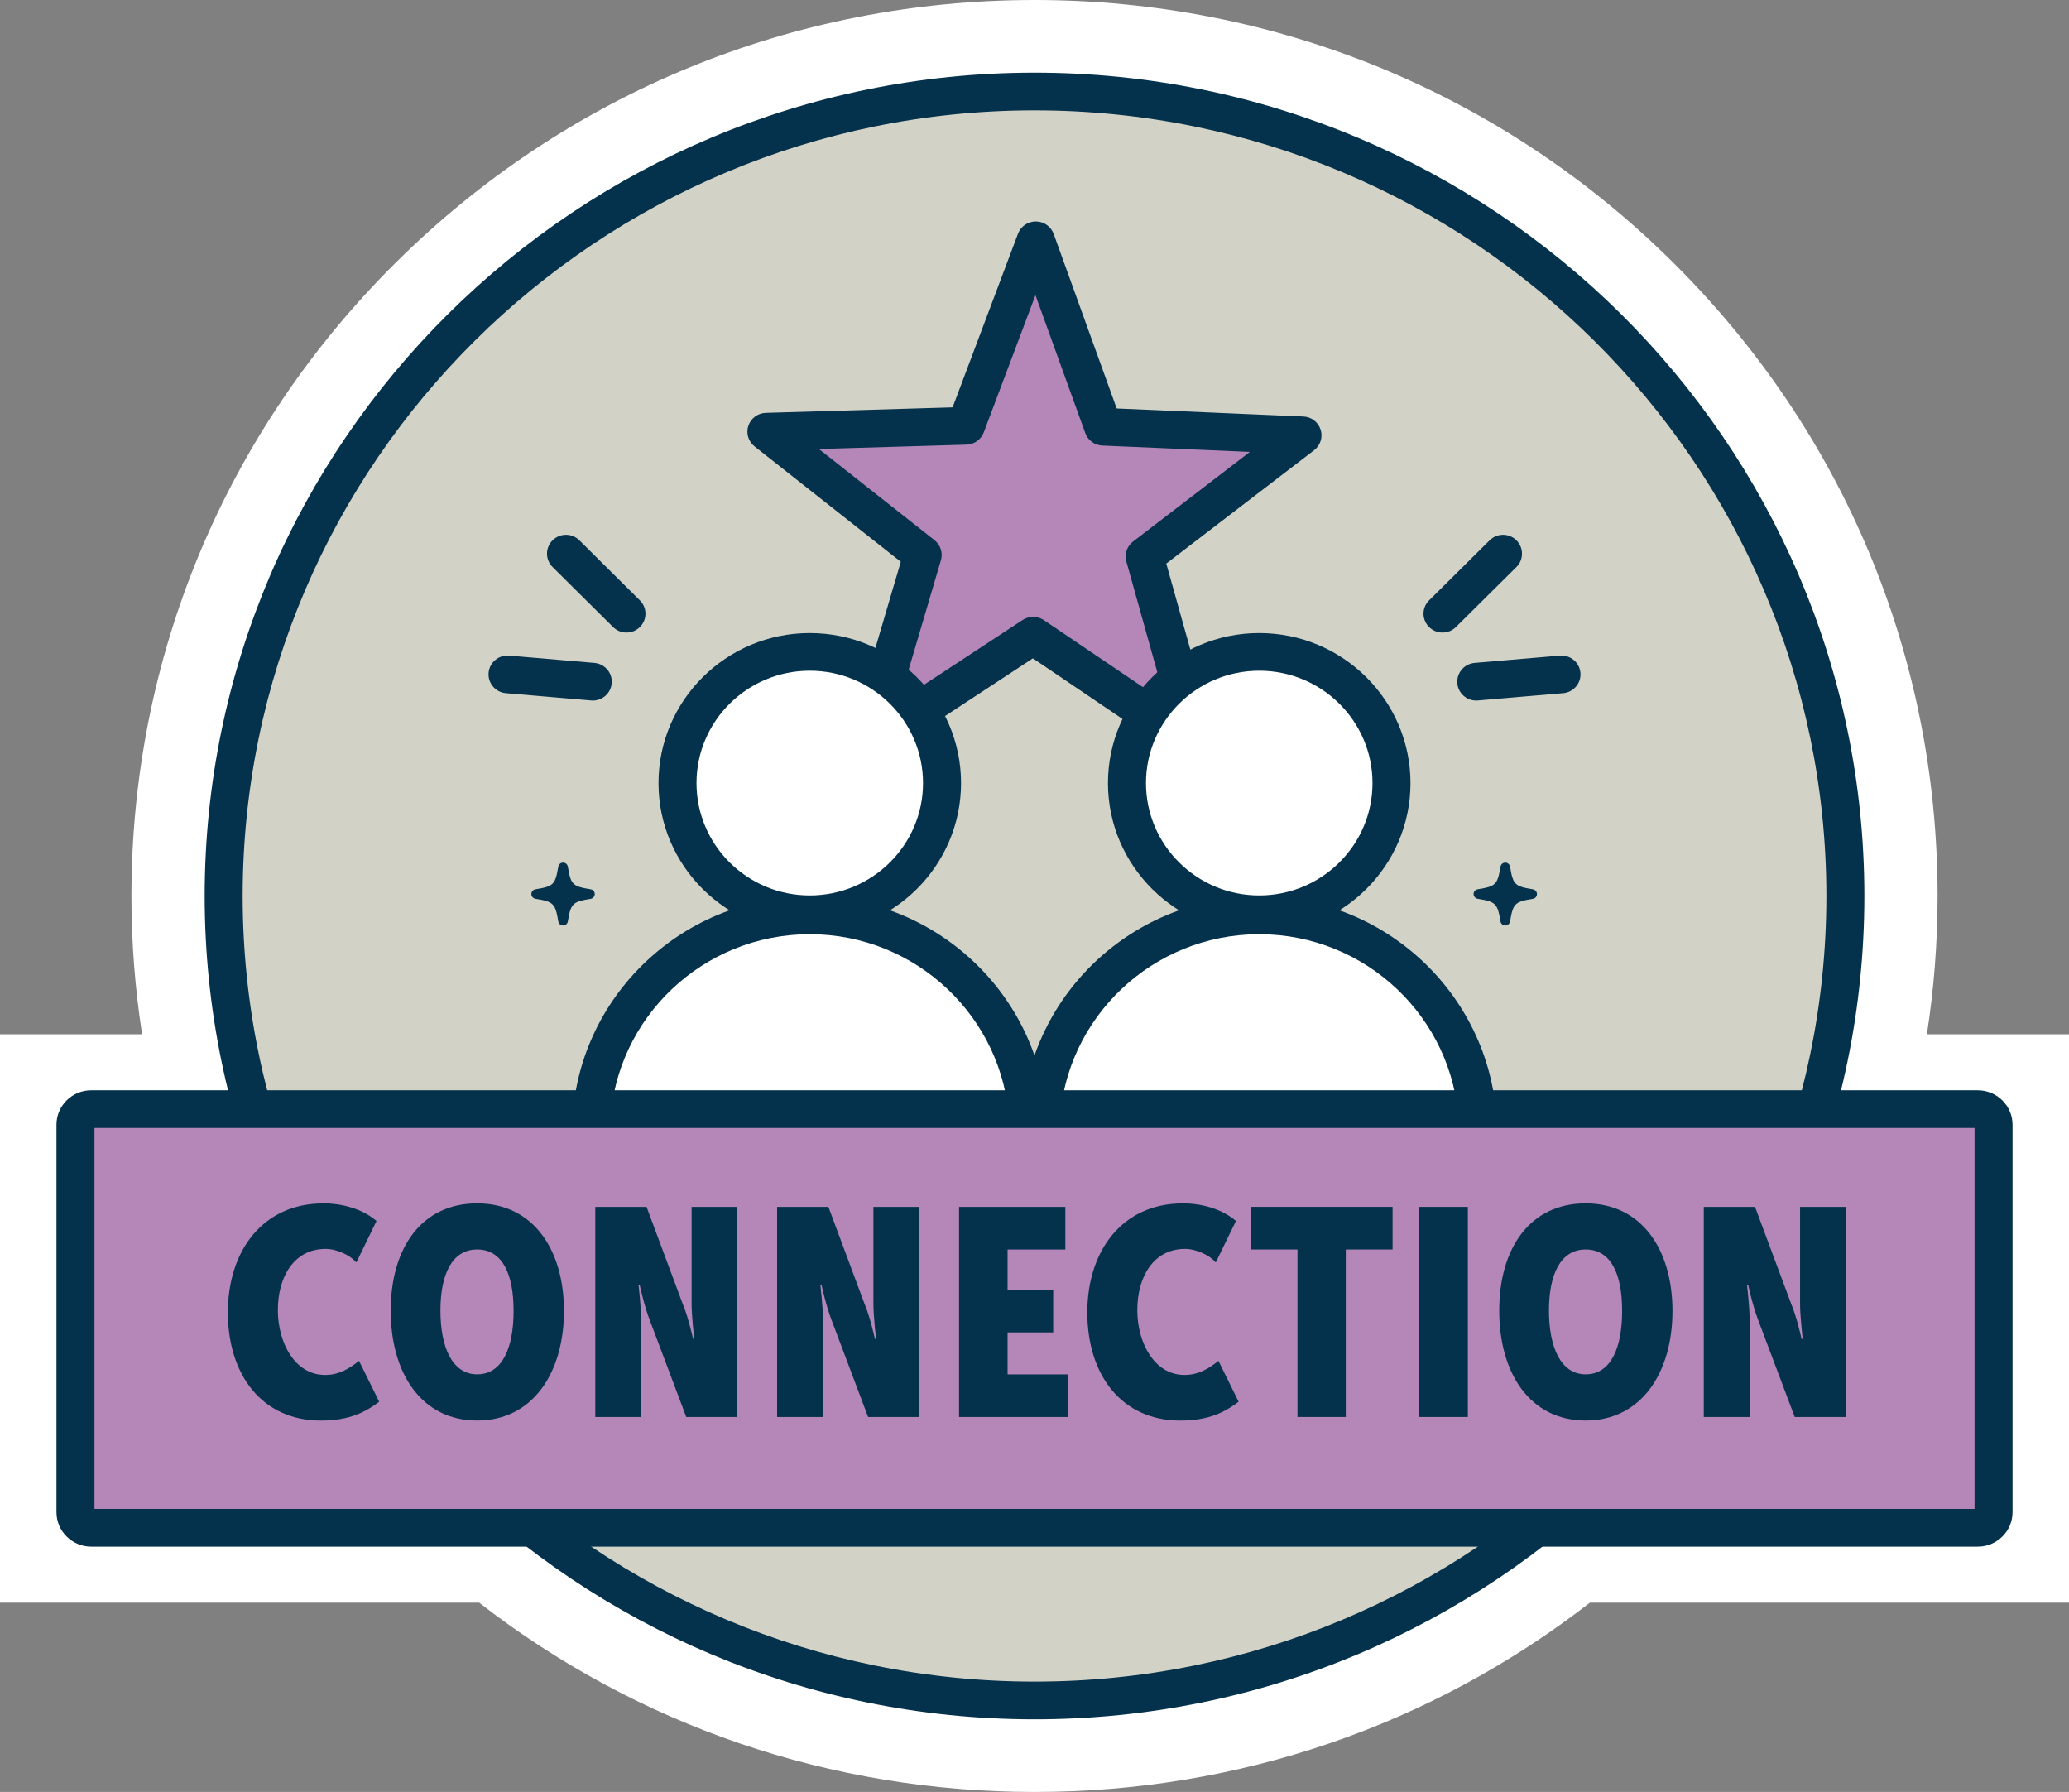 <?xml version="1.0" encoding="UTF-8"?> <svg xmlns="http://www.w3.org/2000/svg" width="97" height="84" viewBox="0 0 97 84" fill="none"><rect x="0" y="0" width="97" height="84" fill="#808080" stroke="none"/><g clip-path="url(#clip0_132_415)"><path d="M97 48.482H90.338C90.668 46.355 90.838 44.19 90.838 42C90.838 30.781 86.434 20.235 78.436 12.302C70.442 4.368 59.809 0 48.501 0C37.193 0 26.56 4.368 18.564 12.302C10.566 20.235 6.162 30.781 6.162 42C6.162 44.192 6.333 46.357 6.662 48.482H0V75.127H22.464C29.871 80.88 38.944 84 48.501 84C58.058 84 67.131 80.88 74.538 75.127H97.002V48.482H97Z" fill="white"></path><path d="M48.501 79.71C69.496 79.71 86.516 62.827 86.516 42C86.516 21.173 69.496 4.29 48.501 4.29C27.506 4.29 10.486 21.173 10.486 42C10.486 62.827 27.506 79.71 48.501 79.71Z" fill="#D2D2C7"></path><path d="M48.501 80.594C27.05 80.594 9.596 63.281 9.596 42C9.596 20.718 27.048 3.406 48.501 3.406C69.954 3.406 87.406 20.718 87.406 42C87.406 63.281 69.954 80.594 48.501 80.594ZM48.501 5.173C28.03 5.173 11.377 21.694 11.377 42C11.377 62.306 28.032 78.827 48.501 78.827C68.97 78.827 85.625 62.306 85.625 42C85.625 21.694 68.97 5.173 48.501 5.173Z" fill="#04314B"></path><path d="M69.278 42.104C70.14 42.244 70.233 42.334 70.374 43.191C70.392 43.299 70.494 43.372 70.603 43.353C70.686 43.339 70.752 43.274 70.766 43.191C70.907 42.336 70.998 42.244 71.862 42.104C71.97 42.087 72.044 41.985 72.024 41.877C72.011 41.795 71.945 41.729 71.862 41.716C71 41.576 70.907 41.485 70.766 40.629C70.748 40.521 70.645 40.448 70.537 40.467C70.454 40.481 70.388 40.546 70.374 40.629C70.233 41.483 70.142 41.576 69.278 41.716C69.17 41.733 69.096 41.835 69.115 41.943C69.129 42.025 69.195 42.09 69.278 42.104Z" fill="#04314B"></path><path d="M70.572 43.383C70.463 43.383 70.367 43.304 70.347 43.195C70.208 42.35 70.128 42.269 69.274 42.131C69.18 42.115 69.104 42.041 69.088 41.946C69.067 41.823 69.152 41.706 69.274 41.687C70.126 41.549 70.208 41.47 70.347 40.623C70.363 40.529 70.438 40.454 70.533 40.438C70.657 40.417 70.773 40.502 70.795 40.623C70.934 41.468 71.013 41.549 71.867 41.687C71.962 41.702 72.038 41.777 72.053 41.871C72.063 41.931 72.049 41.99 72.015 42.041C71.98 42.089 71.927 42.121 71.867 42.133C71.015 42.271 70.934 42.35 70.795 43.197C70.779 43.291 70.704 43.366 70.609 43.381C70.595 43.383 70.584 43.385 70.572 43.385V43.383ZM69.284 42.075C70.156 42.217 70.26 42.321 70.403 43.185C70.419 43.278 70.508 43.341 70.601 43.324C70.673 43.312 70.729 43.257 70.74 43.185C70.884 42.321 70.988 42.217 71.86 42.075C71.904 42.067 71.945 42.042 71.97 42.006C71.997 41.969 72.007 41.923 71.999 41.879C71.987 41.808 71.931 41.752 71.86 41.741C70.988 41.599 70.884 41.495 70.74 40.63C70.733 40.586 70.707 40.546 70.671 40.521C70.634 40.494 70.587 40.484 70.543 40.492C70.471 40.504 70.415 40.559 70.403 40.63C70.26 41.495 70.156 41.599 69.284 41.741C69.191 41.756 69.129 41.844 69.145 41.937C69.156 42.008 69.212 42.063 69.284 42.075Z" fill="#04314B"></path><path d="M25.107 42.104C25.969 42.244 26.062 42.334 26.203 43.191C26.221 43.299 26.324 43.372 26.432 43.353C26.515 43.339 26.581 43.274 26.595 43.191C26.736 42.336 26.827 42.244 27.691 42.104C27.799 42.087 27.873 41.985 27.853 41.877C27.84 41.795 27.774 41.729 27.691 41.716C26.829 41.576 26.736 41.485 26.595 40.629C26.577 40.521 26.475 40.448 26.366 40.467C26.283 40.481 26.217 40.546 26.203 40.629C26.062 41.483 25.971 41.576 25.107 41.716C24.999 41.733 24.925 41.835 24.945 41.943C24.958 42.025 25.024 42.09 25.107 42.104Z" fill="#04314B"></path><path d="M26.399 43.383C26.291 43.383 26.194 43.304 26.174 43.195C26.035 42.35 25.956 42.269 25.102 42.131C25.007 42.115 24.931 42.041 24.916 41.946C24.894 41.823 24.98 41.706 25.102 41.687C25.954 41.549 26.035 41.47 26.174 40.623C26.19 40.529 26.265 40.454 26.36 40.438C26.484 40.417 26.601 40.502 26.622 40.623C26.761 41.468 26.841 41.549 27.695 41.687C27.79 41.702 27.865 41.777 27.881 41.871C27.89 41.931 27.877 41.99 27.842 42.041C27.807 42.089 27.755 42.121 27.695 42.133C26.843 42.271 26.761 42.35 26.622 43.197C26.606 43.291 26.531 43.366 26.436 43.381C26.422 43.383 26.411 43.385 26.399 43.385V43.383ZM25.111 42.075C25.983 42.217 26.087 42.321 26.231 43.185C26.246 43.278 26.335 43.341 26.428 43.324C26.5 43.312 26.556 43.257 26.568 43.185C26.711 42.321 26.816 42.217 27.687 42.075C27.732 42.067 27.772 42.042 27.797 42.006C27.824 41.969 27.834 41.923 27.826 41.879C27.815 41.808 27.759 41.752 27.687 41.741C26.816 41.599 26.711 41.495 26.568 40.63C26.56 40.586 26.535 40.546 26.498 40.521C26.461 40.494 26.415 40.484 26.37 40.492C26.298 40.504 26.242 40.559 26.231 40.63C26.087 41.495 25.983 41.599 25.111 41.741C25.018 41.756 24.956 41.844 24.972 41.937C24.983 42.008 25.04 42.063 25.111 42.075Z" fill="#04314B"></path><path d="M51.718 20.004L61.065 20.407L53.662 26.084L56.164 35.029L48.435 29.797L40.633 34.923L43.259 26.013L35.935 20.234L45.286 19.96L48.563 11.265L51.718 20.004Z" fill="#B487B8"></path><path d="M56.164 35.91C55.99 35.91 55.813 35.858 55.662 35.757L48.425 30.86L41.123 35.657C40.811 35.862 40.404 35.851 40.102 35.632C39.8 35.413 39.67 35.029 39.775 34.673L42.232 26.334L35.377 20.926C35.084 20.695 34.968 20.307 35.086 19.956C35.205 19.604 35.532 19.362 35.906 19.353L44.661 19.095L47.726 10.956C47.856 10.61 48.189 10.381 48.561 10.381H48.567C48.941 10.383 49.274 10.618 49.4 10.967L52.353 19.147L61.104 19.524C61.478 19.539 61.801 19.785 61.913 20.138C62.026 20.492 61.906 20.878 61.609 21.105L54.678 26.418L57.02 34.79C57.12 35.148 56.985 35.528 56.681 35.745C56.526 35.855 56.344 35.91 56.162 35.91H56.164ZM48.435 28.914C48.609 28.914 48.786 28.966 48.937 29.067L54.657 32.938L52.806 26.32C52.709 25.974 52.833 25.606 53.12 25.385L58.598 21.183L51.681 20.886C51.319 20.87 51.003 20.64 50.881 20.302L48.545 13.835L46.121 20.269C45.995 20.605 45.675 20.832 45.313 20.843L38.392 21.047L43.812 25.321C44.095 25.544 44.215 25.915 44.113 26.261L42.17 32.854L47.943 29.062C48.092 28.964 48.263 28.916 48.435 28.916V28.914Z" fill="#04314B"></path><path d="M59.036 42.861C62.46 42.861 65.237 40.107 65.237 36.71C65.237 33.312 62.46 30.558 59.036 30.558C55.611 30.558 52.835 33.312 52.835 36.71C52.835 40.107 55.611 42.861 59.036 42.861Z" fill="white"></path><path d="M59.036 43.744C55.126 43.744 51.944 40.588 51.944 36.709C51.944 32.831 55.126 29.675 59.036 29.675C62.946 29.675 66.127 32.831 66.127 36.709C66.127 40.588 62.946 43.744 59.036 43.744ZM59.036 31.44C56.108 31.44 53.726 33.803 53.726 36.708C53.726 39.612 56.108 41.975 59.036 41.975C61.964 41.975 64.346 39.612 64.346 36.708C64.346 33.803 61.964 31.44 59.036 31.44Z" fill="#04314B"></path><path d="M59.036 42.91C64.695 42.91 69.288 47.467 69.288 53.081V53.492H48.784V53.081C48.784 47.467 53.377 42.91 59.036 42.91Z" fill="white"></path><path d="M69.288 54.373H48.784C48.292 54.373 47.893 53.978 47.893 53.49V53.079C47.893 46.983 52.891 42.025 59.036 42.025C65.181 42.025 70.179 46.983 70.179 53.079V53.49C70.179 53.978 69.78 54.373 69.288 54.373ZM49.686 52.608H68.385C68.136 47.706 64.038 43.792 59.036 43.792C54.034 43.792 49.934 47.706 49.686 52.608Z" fill="#04314B"></path><path d="M37.964 42.861C41.389 42.861 44.165 40.107 44.165 36.71C44.165 33.312 41.389 30.558 37.964 30.558C34.54 30.558 31.763 33.312 31.763 36.71C31.763 40.107 34.54 42.861 37.964 42.861Z" fill="white"></path><path d="M37.964 43.744C34.054 43.744 30.873 40.588 30.873 36.709C30.873 32.831 34.054 29.675 37.964 29.675C41.874 29.675 45.056 32.831 45.056 36.709C45.056 40.588 41.874 43.744 37.964 43.744ZM37.964 31.44C35.036 31.44 32.654 33.803 32.654 36.708C32.654 39.612 35.036 41.975 37.964 41.975C40.892 41.975 43.274 39.612 43.274 36.708C43.274 33.803 40.892 31.44 37.964 31.44Z" fill="#04314B"></path><path d="M37.964 42.91C43.623 42.91 48.216 47.467 48.216 53.081V53.492H27.712V53.081C27.712 47.467 32.306 42.91 37.964 42.91Z" fill="white"></path><path d="M48.216 54.373H27.712C27.22 54.373 26.821 53.978 26.821 53.49V53.079C26.821 46.983 31.82 42.025 37.964 42.025C44.109 42.025 49.107 46.983 49.107 53.079V53.49C49.107 53.978 48.708 54.373 48.216 54.373ZM28.614 52.608H47.314C47.064 47.706 42.966 43.792 37.964 43.792C32.962 43.792 28.862 47.706 28.614 52.608Z" fill="#04314B"></path><path d="M92.724 51.992H4.276C3.868 51.992 3.538 52.319 3.538 52.723V70.885C3.538 71.289 3.868 71.617 4.276 71.617H92.724C93.132 71.617 93.462 71.289 93.462 70.885V52.723C93.462 52.319 93.132 51.992 92.724 51.992Z" fill="#B487B8"></path><path d="M92.724 72.501H4.276C3.379 72.501 2.647 71.776 2.647 70.885V52.723C2.647 51.834 3.377 51.108 4.276 51.108H92.724C93.621 51.108 94.353 51.832 94.353 52.723V70.885C94.353 71.776 93.623 72.501 92.724 72.501ZM4.429 70.733H92.571V52.875H4.429V70.733Z" fill="#04314B"></path><path d="M15.152 56.41C16.027 56.41 16.984 56.658 17.652 57.236L16.707 59.178C16.43 58.848 15.804 58.544 15.262 58.544C13.777 58.544 13.027 59.866 13.027 61.408C13.027 62.951 13.833 64.453 15.235 64.453C15.915 64.453 16.401 64.136 16.832 63.792L17.778 65.708C17.152 66.177 16.403 66.59 15.043 66.59C12.28 66.59 10.684 64.442 10.684 61.522C10.684 58.602 12.349 56.412 15.155 56.412L15.152 56.41Z" fill="#04314B"></path><path d="M22.371 56.41C24.982 56.41 26.44 58.558 26.44 61.451C26.44 64.344 24.982 66.588 22.371 66.588C19.761 66.588 18.318 64.371 18.318 61.437C18.318 58.504 19.762 56.41 22.371 56.41ZM22.371 64.424C23.55 64.424 24.079 63.185 24.079 61.449C24.079 59.712 23.552 58.571 22.371 58.571C21.19 58.571 20.649 59.741 20.649 61.435C20.649 63.13 21.192 64.424 22.371 64.424Z" fill="#04314B"></path><path d="M27.912 56.575H30.313L32.007 61.12C32.284 61.781 32.493 62.759 32.493 62.759H32.55C32.55 62.759 32.424 61.725 32.424 61.107V56.575H34.562V66.422H32.174L30.466 61.891C30.202 61.216 29.993 60.238 29.993 60.238H29.937C29.937 60.238 30.061 61.272 30.061 61.891V66.422H27.91V56.575H27.912Z" fill="#04314B"></path><path d="M36.436 56.575H38.838L40.532 61.12C40.809 61.781 41.018 62.759 41.018 62.759H41.074C41.074 62.759 40.948 61.725 40.948 61.107V56.575H43.086V66.422H40.699L38.991 61.891C38.727 61.216 38.518 60.238 38.518 60.238H38.462C38.462 60.238 38.586 61.272 38.586 61.891V66.422H36.434V56.575H36.436Z" fill="#04314B"></path><path d="M44.961 56.575H49.946V58.573H47.238V60.459H49.376V62.457H47.238V64.426H50.072V66.424H44.963V56.577L44.961 56.575Z" fill="#04314B"></path><path d="M55.444 56.41C56.319 56.41 57.275 56.658 57.944 57.236L56.998 59.178C56.722 58.848 56.096 58.544 55.554 58.544C54.069 58.544 53.319 59.866 53.319 61.408C53.319 62.951 54.125 64.453 55.527 64.453C56.206 64.453 56.693 64.136 57.124 63.792L58.069 65.708C57.444 66.177 56.694 66.59 55.335 66.59C52.572 66.59 50.976 64.442 50.976 61.522C50.976 58.602 52.641 56.412 55.447 56.412L55.444 56.41Z" fill="#04314B"></path><path d="M60.831 58.571H58.65V56.573H65.287V58.571H63.093V66.422H60.829V58.571H60.831Z" fill="#04314B"></path><path d="M66.538 56.575H68.816V66.422H66.538V56.575Z" fill="#04314B"></path><path d="M74.34 56.41C76.951 56.41 78.409 58.558 78.409 61.451C78.409 64.344 76.951 66.588 74.34 66.588C71.73 66.588 70.287 64.371 70.287 61.437C70.287 58.504 71.732 56.41 74.34 56.41ZM74.34 64.424C75.52 64.424 76.049 63.185 76.049 61.449C76.049 59.712 75.522 58.571 74.34 58.571C73.159 58.571 72.619 59.741 72.619 61.435C72.619 63.13 73.161 64.424 74.34 64.424Z" fill="#04314B"></path><path d="M79.879 56.575H82.28L83.975 61.12C84.252 61.781 84.461 62.759 84.461 62.759H84.517C84.517 62.759 84.391 61.725 84.391 61.107V56.575H86.529V66.422H84.141L82.433 61.891C82.17 61.216 81.961 60.238 81.961 60.238H81.904C81.904 60.238 82.028 61.272 82.028 61.891V66.422H79.877V56.575H79.879Z" fill="#04314B"></path><path d="M67.628 29.651C67.4 29.651 67.173 29.565 66.999 29.392C66.65 29.046 66.65 28.487 66.999 28.143L69.836 25.329C70.185 24.983 70.748 24.983 71.095 25.329C71.441 25.675 71.443 26.234 71.095 26.578L68.258 29.392C68.084 29.565 67.857 29.651 67.628 29.651Z" fill="#04314B"></path><path d="M69.209 32.839C68.751 32.839 68.362 32.491 68.323 32.032C68.281 31.546 68.645 31.117 69.133 31.075L73.13 30.733C73.616 30.691 74.052 31.05 74.094 31.536C74.137 32.022 73.775 32.45 73.285 32.493L69.288 32.835C69.263 32.837 69.236 32.839 69.21 32.839H69.209Z" fill="#04314B"></path><path d="M29.372 29.651C29.143 29.651 28.917 29.565 28.742 29.392L25.905 26.578C25.559 26.232 25.559 25.673 25.905 25.329C26.252 24.983 26.817 24.983 27.164 25.329L30.001 28.143C30.348 28.489 30.348 29.048 30.001 29.392C29.827 29.565 29.6 29.651 29.372 29.651Z" fill="#04314B"></path><path d="M27.791 32.839C27.766 32.839 27.739 32.839 27.714 32.835L23.717 32.493C23.227 32.45 22.865 32.022 22.907 31.536C22.95 31.05 23.382 30.691 23.872 30.733L27.869 31.075C28.359 31.117 28.721 31.546 28.678 32.032C28.638 32.493 28.25 32.839 27.793 32.839H27.791Z" fill="#04314B"></path></g><defs><clipPath id="clip0_132_415"><rect width="97" height="84" fill="white"></rect></clipPath></defs></svg> 
